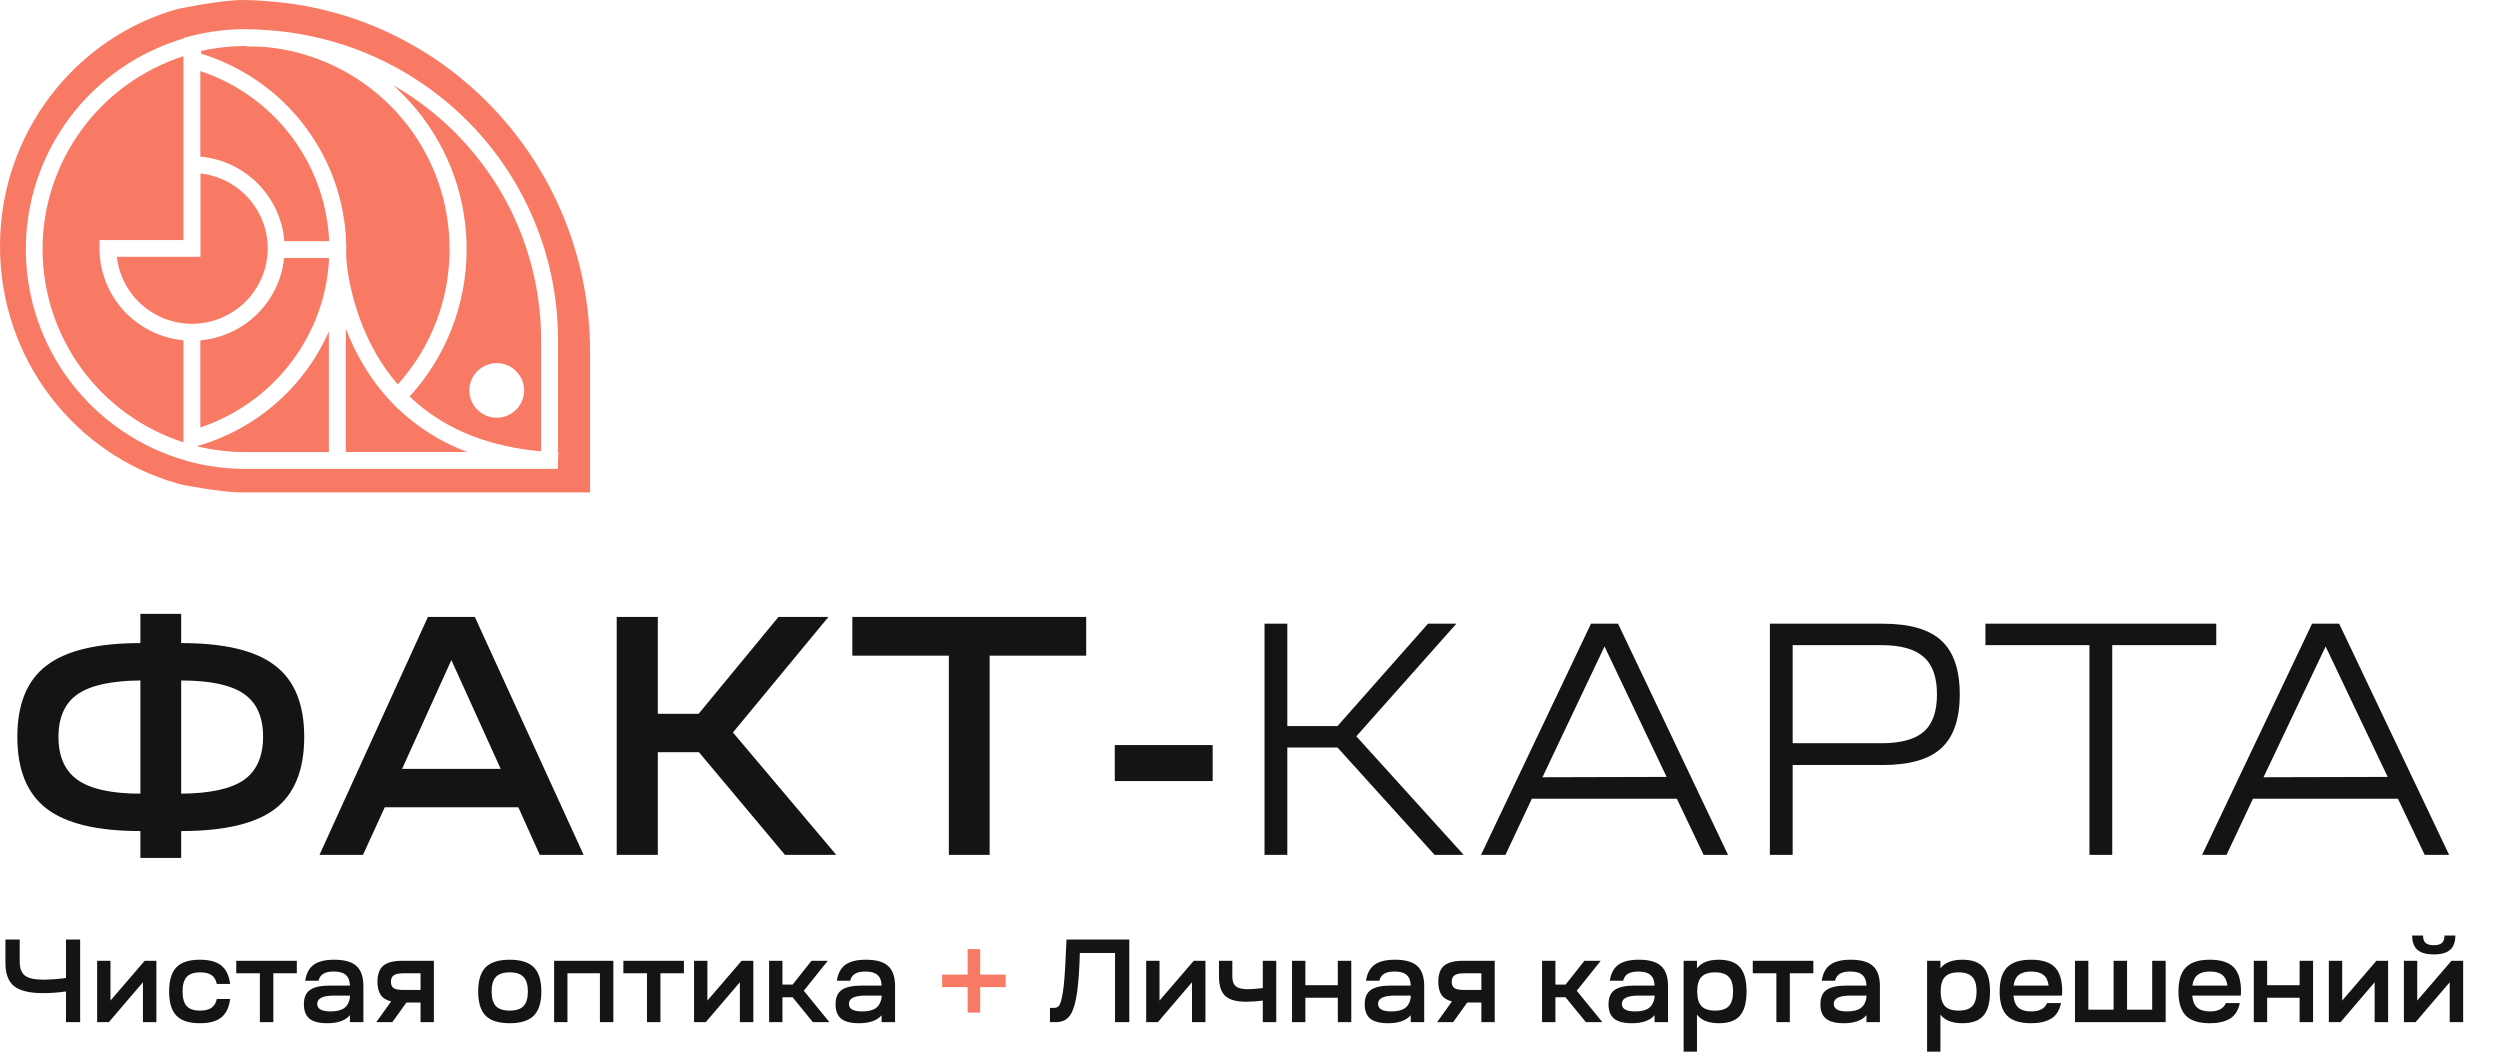 <?xml version="1.0" encoding="UTF-8"?>
<svg xmlns="http://www.w3.org/2000/svg" width="336" height="142" viewBox="0 0 336 142" fill="none">
  <path d="M43.398 40.047C43.816 38.495 44.085 36.906 44.2 35.303V34.674H38.189C37.891 37.533 36.604 40.2 34.55 42.219C32.495 44.237 29.8 45.481 26.926 45.738V57.452C30.894 56.12 34.472 53.836 37.345 50.801C40.218 47.765 42.296 44.072 43.398 40.047Z" fill="#F97A64"></path>
  <path d="M54.218 12.769C59.113 17.731 62.091 24.256 62.627 31.193C62.687 31.964 62.715 32.74 62.714 33.501C62.723 40.82 59.991 47.879 55.051 53.296C57.492 55.613 60.373 57.421 63.525 58.612C66.285 59.675 69.375 60.361 72.725 60.659V45.686C72.722 38.743 70.883 31.923 67.392 25.913C63.902 19.904 58.884 14.917 52.843 11.454C53.313 11.881 53.773 12.316 54.218 12.769ZM66.762 48.8C67.49 48.801 68.203 49.016 68.808 49.42C69.414 49.824 69.886 50.397 70.165 51.068C70.444 51.739 70.516 52.477 70.374 53.189C70.232 53.901 69.88 54.555 69.365 55.068C68.85 55.581 68.193 55.931 67.478 56.072C66.764 56.214 66.023 56.141 65.35 55.863C64.677 55.585 64.101 55.115 63.696 54.511C63.291 53.907 63.075 53.198 63.075 52.472C63.077 51.499 63.466 50.566 64.157 49.879C64.849 49.192 65.785 48.806 66.762 48.807V48.8Z" fill="#F97A64"></path>
  <path d="M26.926 9.554V21.048C29.85 21.313 32.586 22.599 34.651 24.678C36.717 26.757 37.979 29.496 38.215 32.412H44.242C44.231 32.181 44.219 31.952 44.203 31.723C43.842 26.741 42.009 21.977 38.934 18.032C35.86 14.086 31.681 11.136 26.926 9.554Z" fill="#F97A64"></path>
  <path d="M25.793 43.522H25.812C28.484 43.513 31.045 42.461 32.947 40.591C34.849 38.721 35.939 36.184 35.984 33.523V33.387C35.982 30.895 35.059 28.492 33.392 26.634C31.725 24.777 29.431 23.595 26.946 23.314V34.517H15.702C15.985 36.989 17.168 39.272 19.028 40.932C20.888 42.592 23.295 43.514 25.793 43.522Z" fill="#F97A64"></path>
  <path d="M62.791 60.751L62.708 60.719C59.279 59.419 56.144 57.45 53.489 54.927L53.47 54.946L52.663 54.1C52.492 53.922 52.326 53.742 52.161 53.561L52.084 53.476C51.932 53.303 51.781 53.13 51.63 52.955L51.542 52.852C51.391 52.676 51.239 52.499 51.105 52.322L51.045 52.248C50.906 52.073 50.77 51.897 50.635 51.72C50.623 51.702 50.61 51.685 50.598 51.669C50.459 51.487 50.325 51.304 50.194 51.12C50.169 51.085 50.145 51.05 50.119 51.017C49.992 50.837 49.868 50.658 49.747 50.478C49.723 50.443 49.7 50.408 49.678 50.374C49.553 50.19 49.431 50.004 49.313 49.817C49.304 49.802 49.293 49.787 49.284 49.771C49.169 49.591 49.057 49.409 48.948 49.228L48.898 49.148C48.789 48.964 48.682 48.78 48.576 48.596L48.514 48.486C48.411 48.304 48.309 48.121 48.211 47.939C48.194 47.909 48.178 47.879 48.163 47.847C48.061 47.66 47.965 47.473 47.869 47.288L47.86 47.27C47.763 47.08 47.671 46.889 47.579 46.701L47.533 46.605C47.446 46.424 47.361 46.243 47.279 46.062C47.262 46.026 47.246 45.991 47.231 45.956C47.147 45.772 47.067 45.59 46.989 45.409C46.979 45.386 46.97 45.364 46.96 45.341C46.884 45.163 46.808 44.987 46.737 44.811L46.715 44.753C46.64 44.572 46.571 44.392 46.501 44.212L46.478 44.156V60.751H62.791Z" fill="#F97A64"></path>
  <path d="M44.198 60.762V44.546C42.563 48.262 40.123 51.572 37.053 54.239C33.983 56.905 30.359 58.862 26.441 59.97C28.531 60.482 30.673 60.747 32.824 60.762H44.198Z" fill="#F97A64"></path>
  <path d="M46.473 31.572C46.541 32.525 46.559 33.481 46.526 34.437V34.461C46.532 34.527 46.538 34.596 46.544 34.669V34.718C46.551 34.794 46.559 34.869 46.566 34.957C46.566 34.973 46.566 34.99 46.566 35.007C46.575 35.092 46.584 35.181 46.595 35.275C46.595 35.291 46.595 35.308 46.595 35.325C46.606 35.425 46.618 35.526 46.631 35.626V35.67C46.645 35.772 46.659 35.879 46.674 35.989V36.03C46.689 36.142 46.706 36.256 46.724 36.375C46.724 36.391 46.724 36.407 46.724 36.424C46.742 36.543 46.76 36.665 46.781 36.79C46.781 36.811 46.789 36.834 46.792 36.856C46.812 36.978 46.834 37.104 46.857 37.232L46.87 37.312C46.893 37.438 46.917 37.569 46.943 37.702C46.943 37.731 46.955 37.759 46.96 37.789C46.986 37.922 47.014 38.058 47.041 38.195C47.049 38.225 47.055 38.257 47.061 38.287C47.09 38.426 47.122 38.567 47.154 38.711C47.154 38.741 47.167 38.771 47.175 38.803C47.206 38.953 47.241 39.095 47.278 39.246C47.285 39.275 47.291 39.305 47.299 39.333C47.337 39.484 47.376 39.642 47.415 39.801C47.423 39.825 47.429 39.85 47.437 39.876C47.479 40.039 47.523 40.205 47.57 40.372C47.57 40.39 47.579 40.408 47.585 40.426C47.63 40.592 47.679 40.76 47.736 40.93L47.75 40.975C47.801 41.148 47.856 41.325 47.912 41.501L47.934 41.574C47.989 41.745 48.046 41.919 48.105 42.094C48.114 42.124 48.125 42.154 48.136 42.184C48.193 42.356 48.254 42.529 48.317 42.704L48.353 42.805C48.416 42.977 48.481 43.152 48.547 43.327L48.588 43.432C48.656 43.607 48.726 43.784 48.797 43.96C48.812 43.996 48.826 44.031 48.841 44.066C48.913 44.245 48.992 44.423 49.068 44.602C49.081 44.637 49.096 44.67 49.112 44.703C49.192 44.886 49.274 45.07 49.358 45.254L49.399 45.34C49.487 45.53 49.576 45.718 49.67 45.908L49.703 45.974C49.8 46.172 49.9 46.368 50.006 46.565L50.024 46.6C50.127 46.797 50.233 46.993 50.343 47.191L50.366 47.233C50.475 47.429 50.588 47.625 50.705 47.821L50.745 47.891C50.858 48.08 50.975 48.27 51.094 48.46L51.147 48.545C51.265 48.73 51.386 48.917 51.51 49.103C51.53 49.133 51.551 49.163 51.571 49.195C51.695 49.379 51.822 49.561 51.954 49.745L52.02 49.838C52.15 50.02 52.285 50.202 52.423 50.384L52.492 50.473C52.632 50.656 52.774 50.838 52.92 51.019L52.986 51.099C53.137 51.281 53.288 51.463 53.44 51.646L53.461 51.669C57.95 46.681 60.43 40.216 60.422 33.517C60.422 32.814 60.396 32.097 60.342 31.384C59.865 24.987 57.135 18.965 52.634 14.379C48.133 9.793 42.15 6.939 35.742 6.321H35.712C34.772 6.265 33.926 6.238 33.123 6.238V6.189H33.074C31.041 6.184 29.014 6.404 27.03 6.846V7.218C32.357 8.853 37.063 12.053 40.533 16.399C44.002 20.745 46.073 26.034 46.473 31.572Z" fill="#F97A64"></path>
  <path d="M36.295 0.187L35.773 0.151C34.749 0.051 33.711 0 32.661 0C29.617 0 23.863 1.206 23.863 1.206C10.116 5.082 0.023 17.868 3.83344e-05 33.051C-0.023 48.234 10.037 61.044 23.784 64.957H23.794C24.047 65.029 24.299 65.098 24.551 65.163C24.551 65.163 29.705 66.163 32.365 66.182H79.307V47.321C79.307 22.444 60.37 2.058 36.295 0.187ZM74.994 61.887V63.018H32.816C30.165 63.001 27.529 62.63 24.976 61.916V61.902C18.8 60.143 13.364 56.433 9.485 51.331C5.607 46.228 3.496 40.01 3.471 33.61C3.445 27.209 5.506 20.974 9.343 15.841C13.181 10.708 18.587 6.955 24.749 5.147V5.072L25.6 4.853C28.023 4.231 30.515 3.917 33.018 3.92H33.072C34.001 3.92 34.934 3.965 35.84 4.051H35.875L36.329 4.08C46.853 4.879 56.686 9.61 63.856 17.327C71.027 25.043 75.006 35.174 74.995 45.69V60.757H75.057L74.994 61.887Z" fill="#F97A64"></path>
  <path d="M24.658 45.736C21.574 45.445 18.71 44.019 16.623 41.737C14.537 39.456 13.378 36.482 13.373 33.395V32.264H24.658V7.549C19.155 9.326 14.357 12.794 10.955 17.456C7.552 22.119 5.72 27.734 5.72 33.498C5.72 39.263 7.552 44.879 10.955 49.541C14.357 54.203 19.155 57.671 24.658 59.448V45.736Z" fill="#F97A64"></path>
  <path d="M6.259 108.679C3.64 106.669 2.33 103.455 2.33 99.04C2.33 94.623 3.64 91.426 6.259 89.446C8.878 87.436 13.081 86.431 18.868 86.431V82.502H24.35V86.431C30.167 86.431 34.37 87.436 36.958 89.446C39.578 91.426 40.887 94.623 40.887 99.04C40.887 103.486 39.578 106.714 36.958 108.724C34.339 110.704 30.136 111.694 24.35 111.694V115.303H18.868V111.694C13.081 111.694 8.878 110.689 6.259 108.679ZM24.35 91.456V106.669C28.218 106.638 31.02 106.029 32.755 104.841C34.491 103.623 35.359 101.674 35.359 98.994C35.359 96.344 34.491 94.425 32.755 93.238C31.02 92.05 28.218 91.456 24.35 91.456ZM18.868 91.456C15 91.487 12.198 92.096 10.462 93.283C8.726 94.471 7.858 96.39 7.858 99.04C7.858 101.689 8.726 103.623 10.462 104.841C12.228 106.059 15.03 106.669 18.868 106.669V91.456ZM42.94 114.892L57.514 82.913H63.818L78.437 114.892H72.543L69.665 108.496H51.712L48.788 114.892H42.94ZM60.666 88.715L54.042 103.334H67.29L60.666 88.715ZM82.885 114.892V82.913H88.412V95.933H93.894L104.63 82.913H111.345L98.508 98.445L112.396 114.892H105.498L93.94 101.095H88.412V114.892H82.885ZM145.982 88.121H133.008V114.892H127.526V88.121H114.552V82.913H145.982V88.121ZM149.826 104.978V100.136H162.983V104.978H149.826ZM169.953 114.892V83.824H173.015V97.582H179.762L191.923 83.824H195.74L182.291 98.958L196.716 114.892H192.81L179.762 100.467H173.015V114.892H169.953ZM202.333 114.892H199.049L213.829 83.824H217.468L232.248 114.892H228.963L225.368 107.346H205.884L202.333 114.892ZM215.648 86.886L207.304 104.462L223.992 104.417L215.648 86.886ZM237.871 114.892V83.824H253.006C256.646 83.824 259.279 84.578 260.906 86.087C262.563 87.596 263.392 90.008 263.392 93.322C263.392 96.635 262.563 99.047 260.906 100.556C259.279 102.065 256.646 102.819 253.006 102.819H240.934V114.892H237.871ZM252.873 86.709H240.934V99.89H252.873C255.477 99.89 257.37 99.373 258.554 98.337C259.738 97.301 260.329 95.629 260.329 93.322C260.329 91.014 259.738 89.342 258.554 88.306C257.37 87.241 255.477 86.709 252.873 86.709ZM297.865 86.709H283.885V114.892H280.822V86.709H266.842V83.824H297.865V86.709ZM299.248 114.892H295.964L310.743 83.824H314.383L329.162 114.892H325.878L322.283 107.346H302.799L299.248 114.892ZM312.563 86.886L304.219 104.462L320.907 104.417L312.563 86.886Z" fill="#141414"></path>
  <path d="M5.806 133.476C3.955 133.476 2.644 133.159 1.872 132.524C1.11 131.889 0.729 130.858 0.729 129.43V126.273H2.649V129.256C2.649 130.123 2.882 130.742 3.347 131.112C3.813 131.482 4.638 131.667 5.822 131.667C6.69 131.667 7.705 131.593 8.869 131.445V126.273H10.772V137.379H8.869V133.254C7.811 133.402 6.79 133.476 5.806 133.476ZM14.626 137.379H13.055V129.129H14.848V134.476L19.449 129.129H21.019V137.379H19.211V132.016L14.626 137.379ZM26.854 137.522C25.415 137.522 24.368 137.183 23.712 136.506C23.057 135.829 22.729 134.745 22.729 133.254C22.729 131.763 23.057 130.678 23.712 130.001C24.368 129.325 25.415 128.986 26.854 128.986C28.134 128.986 29.096 129.245 29.741 129.763C30.387 130.282 30.783 131.107 30.931 132.238H29.138C29.022 131.688 28.784 131.292 28.424 131.049C28.065 130.805 27.552 130.684 26.886 130.684C26.061 130.684 25.463 130.89 25.093 131.302C24.723 131.704 24.537 132.355 24.537 133.254C24.537 134.153 24.723 134.809 25.093 135.221C25.463 135.623 26.061 135.824 26.886 135.824C27.541 135.824 28.049 135.702 28.409 135.459C28.779 135.205 29.022 134.809 29.138 134.269H30.931C30.794 135.39 30.397 136.215 29.741 136.744C29.096 137.263 28.134 137.522 26.854 137.522ZM39.892 130.811H36.735V137.379H34.926V130.811H31.753V129.129H39.892V130.811ZM43.984 137.522C42.906 137.522 42.112 137.321 41.605 136.919C41.097 136.506 40.843 135.861 40.843 134.983C40.843 134.074 41.118 133.428 41.668 133.048C42.229 132.656 43.133 132.461 44.381 132.461H47.031C47.01 131.805 46.824 131.329 46.475 131.033C46.137 130.726 45.597 130.573 44.857 130.573C44.254 130.573 43.789 130.673 43.461 130.874C43.133 131.064 42.916 131.376 42.81 131.81H41.018C41.166 130.826 41.546 130.112 42.16 129.668C42.773 129.213 43.694 128.986 44.92 128.986C46.295 128.986 47.29 129.266 47.903 129.827C48.527 130.387 48.839 131.287 48.839 132.524V137.379H47.031V136.443C46.417 137.162 45.402 137.522 43.984 137.522ZM42.636 134.92C42.636 135.597 43.228 135.935 44.413 135.935C45.227 135.935 45.841 135.787 46.253 135.491C46.666 135.195 46.925 134.729 47.031 134.095V133.809H44.857C43.376 133.809 42.636 134.179 42.636 134.92ZM50.572 137.379L52.571 134.587C51.936 134.438 51.471 134.153 51.175 133.73C50.879 133.296 50.731 132.704 50.731 131.953C50.731 130.959 50.99 130.239 51.508 129.795C52.037 129.351 52.883 129.129 54.047 129.129H58.314V137.379H56.522V134.745H54.618L52.73 137.379H50.572ZM52.92 131.08C52.666 131.26 52.539 131.551 52.539 131.953C52.539 132.355 52.666 132.64 52.92 132.81C53.174 132.968 53.597 133.048 54.189 133.048H56.522V130.811H54.189C53.608 130.811 53.184 130.9 52.92 131.08ZM65.267 130.001C65.944 129.325 67.023 128.986 68.503 128.986C69.984 128.986 71.063 129.325 71.74 130.001C72.417 130.678 72.755 131.763 72.755 133.254C72.755 134.745 72.417 135.829 71.74 136.506C71.063 137.183 69.984 137.522 68.503 137.522C67.023 137.522 65.944 137.183 65.267 136.506C64.6 135.829 64.267 134.745 64.267 133.254C64.267 131.763 64.6 130.678 65.267 130.001ZM66.647 131.302C66.266 131.704 66.076 132.355 66.076 133.254C66.076 134.153 66.266 134.809 66.647 135.221C67.038 135.623 67.657 135.824 68.503 135.824C69.36 135.824 69.979 135.623 70.36 135.221C70.751 134.809 70.947 134.153 70.947 133.254C70.947 132.355 70.751 131.704 70.36 131.302C69.979 130.89 69.36 130.684 68.503 130.684C67.657 130.684 67.038 130.89 66.647 131.302ZM74.472 137.379V129.129H82.436V137.379H80.628V130.811H76.265V137.379H74.472ZM91.92 130.811H88.763V137.379H86.954V130.811H83.781V129.129H91.92V130.811ZM94.852 137.379H93.281V129.129H95.074V134.476L99.675 129.129H101.246V137.379H99.437V132.016L94.852 137.379ZM105.161 137.379H103.368V129.129H105.161V132.334H106.525L109.064 129.129H111.253L108.032 133.159L111.475 137.379H109.254L106.525 134.031H105.161V137.379ZM115.442 137.522C114.363 137.522 113.569 137.321 113.062 136.919C112.554 136.506 112.3 135.861 112.3 134.983C112.3 134.074 112.575 133.428 113.125 133.048C113.686 132.656 114.59 132.461 115.838 132.461H118.488C118.467 131.805 118.282 131.329 117.933 131.033C117.594 130.726 117.055 130.573 116.314 130.573C115.711 130.573 115.246 130.673 114.918 130.874C114.59 131.064 114.373 131.376 114.268 131.81H112.475C112.623 130.826 113.004 130.112 113.617 129.668C114.231 129.213 115.151 128.986 116.378 128.986C117.753 128.986 118.747 129.266 119.36 129.827C119.984 130.387 120.296 131.287 120.296 132.524V137.379H118.488V136.443C117.874 137.162 116.859 137.522 115.442 137.522ZM114.093 134.92C114.093 135.597 114.685 135.935 115.87 135.935C116.684 135.935 117.298 135.787 117.71 135.491C118.123 135.195 118.382 134.729 118.488 134.095V133.809H116.314C114.833 133.809 114.093 134.179 114.093 134.92ZM141.117 137.379V135.459H141.688C141.984 135.459 142.211 135.343 142.37 135.11C142.539 134.867 142.698 134.285 142.846 133.365C142.994 132.445 143.11 131.086 143.195 129.287L143.338 126.273H151.778V137.379H149.859V128.082H145.131L145.083 129.478C144.988 131.604 144.824 133.227 144.591 134.349C144.369 135.459 144.046 136.242 143.623 136.697C143.211 137.152 142.624 137.379 141.862 137.379H141.117ZM155.618 137.379H154.048V129.129H155.841V134.476L160.442 129.129H162.012V137.379H160.204V132.016L155.618 137.379ZM163.833 129.129H165.625V131.255C165.625 131.858 165.784 132.291 166.101 132.556C166.419 132.82 166.969 132.952 167.751 132.952C168.185 132.952 168.841 132.9 169.719 132.794V129.129H171.527V137.379H169.719V134.476C168.978 134.581 168.238 134.634 167.498 134.634C166.165 134.634 165.218 134.37 164.658 133.841C164.108 133.312 163.833 132.45 163.833 131.255V129.129ZM173.647 137.379V129.129H175.44V132.413H179.803V129.129H181.612V137.379H179.803V134.095H175.44V137.379H173.647ZM186.558 137.522C185.479 137.522 184.686 137.321 184.178 136.919C183.67 136.506 183.416 135.861 183.416 134.983C183.416 134.074 183.691 133.428 184.241 133.048C184.802 132.656 185.706 132.461 186.954 132.461H189.604C189.583 131.805 189.398 131.329 189.049 131.033C188.71 130.726 188.171 130.573 187.43 130.573C186.827 130.573 186.362 130.673 186.034 130.874C185.706 131.064 185.489 131.376 185.384 131.81H183.591C183.739 130.826 184.12 130.112 184.733 129.668C185.347 129.213 186.267 128.986 187.494 128.986C188.869 128.986 189.863 129.266 190.476 129.827C191.1 130.387 191.413 131.287 191.413 132.524V137.379H189.604V136.443C188.99 137.162 187.975 137.522 186.558 137.522ZM185.209 134.92C185.209 135.597 185.801 135.935 186.986 135.935C187.8 135.935 188.414 135.787 188.826 135.491C189.239 135.195 189.498 134.729 189.604 134.095V133.809H187.43C185.949 133.809 185.209 134.179 185.209 134.92ZM193.145 137.379L195.144 134.587C194.51 134.438 194.044 134.153 193.748 133.73C193.452 133.296 193.304 132.704 193.304 131.953C193.304 130.959 193.563 130.239 194.081 129.795C194.61 129.351 195.456 129.129 196.62 129.129H200.888V137.379H199.095V134.745H197.191L195.303 137.379H193.145ZM195.493 131.08C195.239 131.26 195.113 131.551 195.113 131.953C195.113 132.355 195.239 132.64 195.493 132.81C195.747 132.968 196.17 133.048 196.763 133.048H199.095V130.811H196.763C196.181 130.811 195.758 130.9 195.493 131.08ZM209.046 137.379H207.253V129.129H209.046V132.334H210.41L212.949 129.129H215.138L211.917 133.159L215.36 137.379H213.139L210.41 134.031H209.046V137.379ZM219.327 137.522C218.248 137.522 217.455 137.321 216.947 136.919C216.439 136.506 216.185 135.861 216.185 134.983C216.185 134.074 216.46 133.428 217.01 133.048C217.571 132.656 218.475 132.461 219.723 132.461H222.373C222.352 131.805 222.167 131.329 221.818 131.033C221.479 130.726 220.94 130.573 220.199 130.573C219.597 130.573 219.131 130.673 218.803 130.874C218.475 131.064 218.259 131.376 218.153 131.81H216.36C216.508 130.826 216.889 130.112 217.502 129.668C218.116 129.213 219.036 128.986 220.263 128.986C221.638 128.986 222.632 129.266 223.246 129.827C223.87 130.387 224.182 131.287 224.182 132.524V137.379H222.373V136.443C221.76 137.162 220.744 137.522 219.327 137.522ZM217.978 134.92C217.978 135.597 218.571 135.935 219.755 135.935C220.57 135.935 221.183 135.787 221.596 135.491C222.008 135.195 222.267 134.729 222.373 134.095V133.809H220.199C218.719 133.809 217.978 134.179 217.978 134.92ZM226.279 141.345V129.129H228.072V130.144C228.654 129.372 229.637 128.986 231.023 128.986C232.324 128.986 233.265 129.325 233.847 130.001C234.439 130.678 234.736 131.763 234.736 133.254C234.736 134.745 234.439 135.829 233.847 136.506C233.265 137.183 232.324 137.522 231.023 137.522C229.637 137.522 228.654 137.136 228.072 136.364V141.345H226.279ZM228.675 135.221C229.056 135.623 229.669 135.824 230.515 135.824C231.362 135.824 231.975 135.623 232.356 135.221C232.737 134.809 232.927 134.153 232.927 133.254C232.927 132.355 232.737 131.704 232.356 131.302C231.975 130.89 231.362 130.684 230.515 130.684C229.669 130.684 229.056 130.89 228.675 131.302C228.294 131.704 228.104 132.355 228.104 133.254C228.104 134.153 228.294 134.809 228.675 135.221ZM243.712 130.811H240.555V137.379H238.746V130.811H235.573V129.129H243.712V130.811ZM247.804 137.522C246.725 137.522 245.932 137.321 245.424 136.919C244.917 136.506 244.663 135.861 244.663 134.983C244.663 134.074 244.938 133.428 245.488 133.048C246.048 132.656 246.953 132.461 248.201 132.461H250.85C250.829 131.805 250.644 131.329 250.295 131.033C249.957 130.726 249.417 130.573 248.677 130.573C248.074 130.573 247.609 130.673 247.281 130.874C246.953 131.064 246.736 131.376 246.63 131.81H244.837C244.985 130.826 245.366 130.112 245.98 129.668C246.593 129.213 247.513 128.986 248.74 128.986C250.115 128.986 251.11 129.266 251.723 129.827C252.347 130.387 252.659 131.287 252.659 132.524V137.379H250.85V136.443C250.237 137.162 249.222 137.522 247.804 137.522ZM246.456 134.92C246.456 135.597 247.048 135.935 248.233 135.935C249.047 135.935 249.661 135.787 250.073 135.491C250.486 135.195 250.745 134.729 250.85 134.095V133.809H248.677C247.196 133.809 246.456 134.179 246.456 134.92ZM259.002 141.345V129.129H260.795V130.144C261.376 129.372 262.36 128.986 263.746 128.986C265.047 128.986 265.988 129.325 266.57 130.001C267.162 130.678 267.458 131.763 267.458 133.254C267.458 134.745 267.162 135.829 266.57 136.506C265.988 137.183 265.047 137.522 263.746 137.522C262.36 137.522 261.376 137.136 260.795 136.364V141.345H259.002ZM261.398 135.221C261.778 135.623 262.392 135.824 263.238 135.824C264.084 135.824 264.698 135.623 265.078 135.221C265.459 134.809 265.65 134.153 265.65 133.254C265.65 132.355 265.459 131.704 265.078 131.302C264.698 130.89 264.084 130.684 263.238 130.684C262.392 130.684 261.778 130.89 261.398 131.302C261.017 131.704 260.826 132.355 260.826 133.254C260.826 134.153 261.017 134.809 261.398 135.221ZM268.753 133.254C268.753 131.773 269.086 130.694 269.753 130.017C270.419 129.33 271.493 128.986 272.974 128.986C274.454 128.986 275.523 129.325 276.178 130.001C276.834 130.678 277.162 131.763 277.162 133.254C277.162 133.37 277.151 133.555 277.13 133.809H270.61C270.673 134.55 270.895 135.089 271.276 135.427C271.667 135.766 272.238 135.935 272.989 135.935C274.1 135.935 274.814 135.56 275.131 134.809H277.003C276.792 135.814 276.342 136.517 275.655 136.919C274.967 137.321 274.074 137.522 272.974 137.522C271.493 137.522 270.419 137.183 269.753 136.506C269.086 135.829 268.753 134.745 268.753 133.254ZM270.625 132.461H275.338C275.242 131.784 275.004 131.302 274.624 131.017C274.243 130.721 273.698 130.573 272.989 130.573C272.281 130.573 271.731 130.721 271.339 131.017C270.959 131.313 270.721 131.794 270.625 132.461ZM278.88 137.379V129.129H280.673V135.697H284.068V129.129H285.877V135.697H289.256V129.129H291.065V137.379H278.88ZM292.784 133.254C292.784 131.773 293.117 130.694 293.784 130.017C294.45 129.33 295.523 128.986 297.004 128.986C298.485 128.986 299.553 129.325 300.209 130.001C300.865 130.678 301.193 131.763 301.193 133.254C301.193 133.37 301.182 133.555 301.161 133.809H294.64C294.704 134.55 294.926 135.089 295.307 135.427C295.698 135.766 296.269 135.935 297.02 135.935C298.131 135.935 298.845 135.56 299.162 134.809H301.034C300.823 135.814 300.373 136.517 299.686 136.919C298.998 137.321 298.104 137.522 297.004 137.522C295.523 137.522 294.45 137.183 293.784 136.506C293.117 135.829 292.784 134.745 292.784 133.254ZM294.656 132.461H299.368C299.273 131.784 299.035 131.302 298.654 131.017C298.274 130.721 297.729 130.573 297.02 130.573C296.311 130.573 295.761 130.721 295.37 131.017C294.989 131.313 294.751 131.794 294.656 132.461ZM302.911 137.379V129.129H304.704V132.413H309.067V129.129H310.876V137.379H309.067V134.095H304.704V137.379H302.911ZM314.568 137.379H312.997V129.129H314.79V134.476L319.391 129.129H320.962V137.379H319.153V132.016L314.568 137.379ZM323.084 137.379V129.129H324.877V134.476L329.478 129.129H331.048V137.379H329.24V132.016L324.655 137.379H323.084ZM324.194 125.734H325.654C325.654 126.188 325.77 126.522 326.003 126.733C326.236 126.934 326.601 127.035 327.098 127.035C327.606 127.035 327.97 126.934 328.193 126.733C328.425 126.522 328.542 126.188 328.542 125.734H330.001C330.001 126.59 329.769 127.23 329.303 127.653C328.848 128.066 328.113 128.272 327.098 128.272C326.104 128.272 325.369 128.066 324.893 127.653C324.427 127.23 324.194 126.59 324.194 125.734Z" fill="#141414"></path>
  <path d="M126.623 130.985H130.05V127.558H131.732V130.985H135.159V132.667H131.732V136.094H130.05V132.667H126.623V130.985Z" fill="#F97A64"></path>
</svg>
